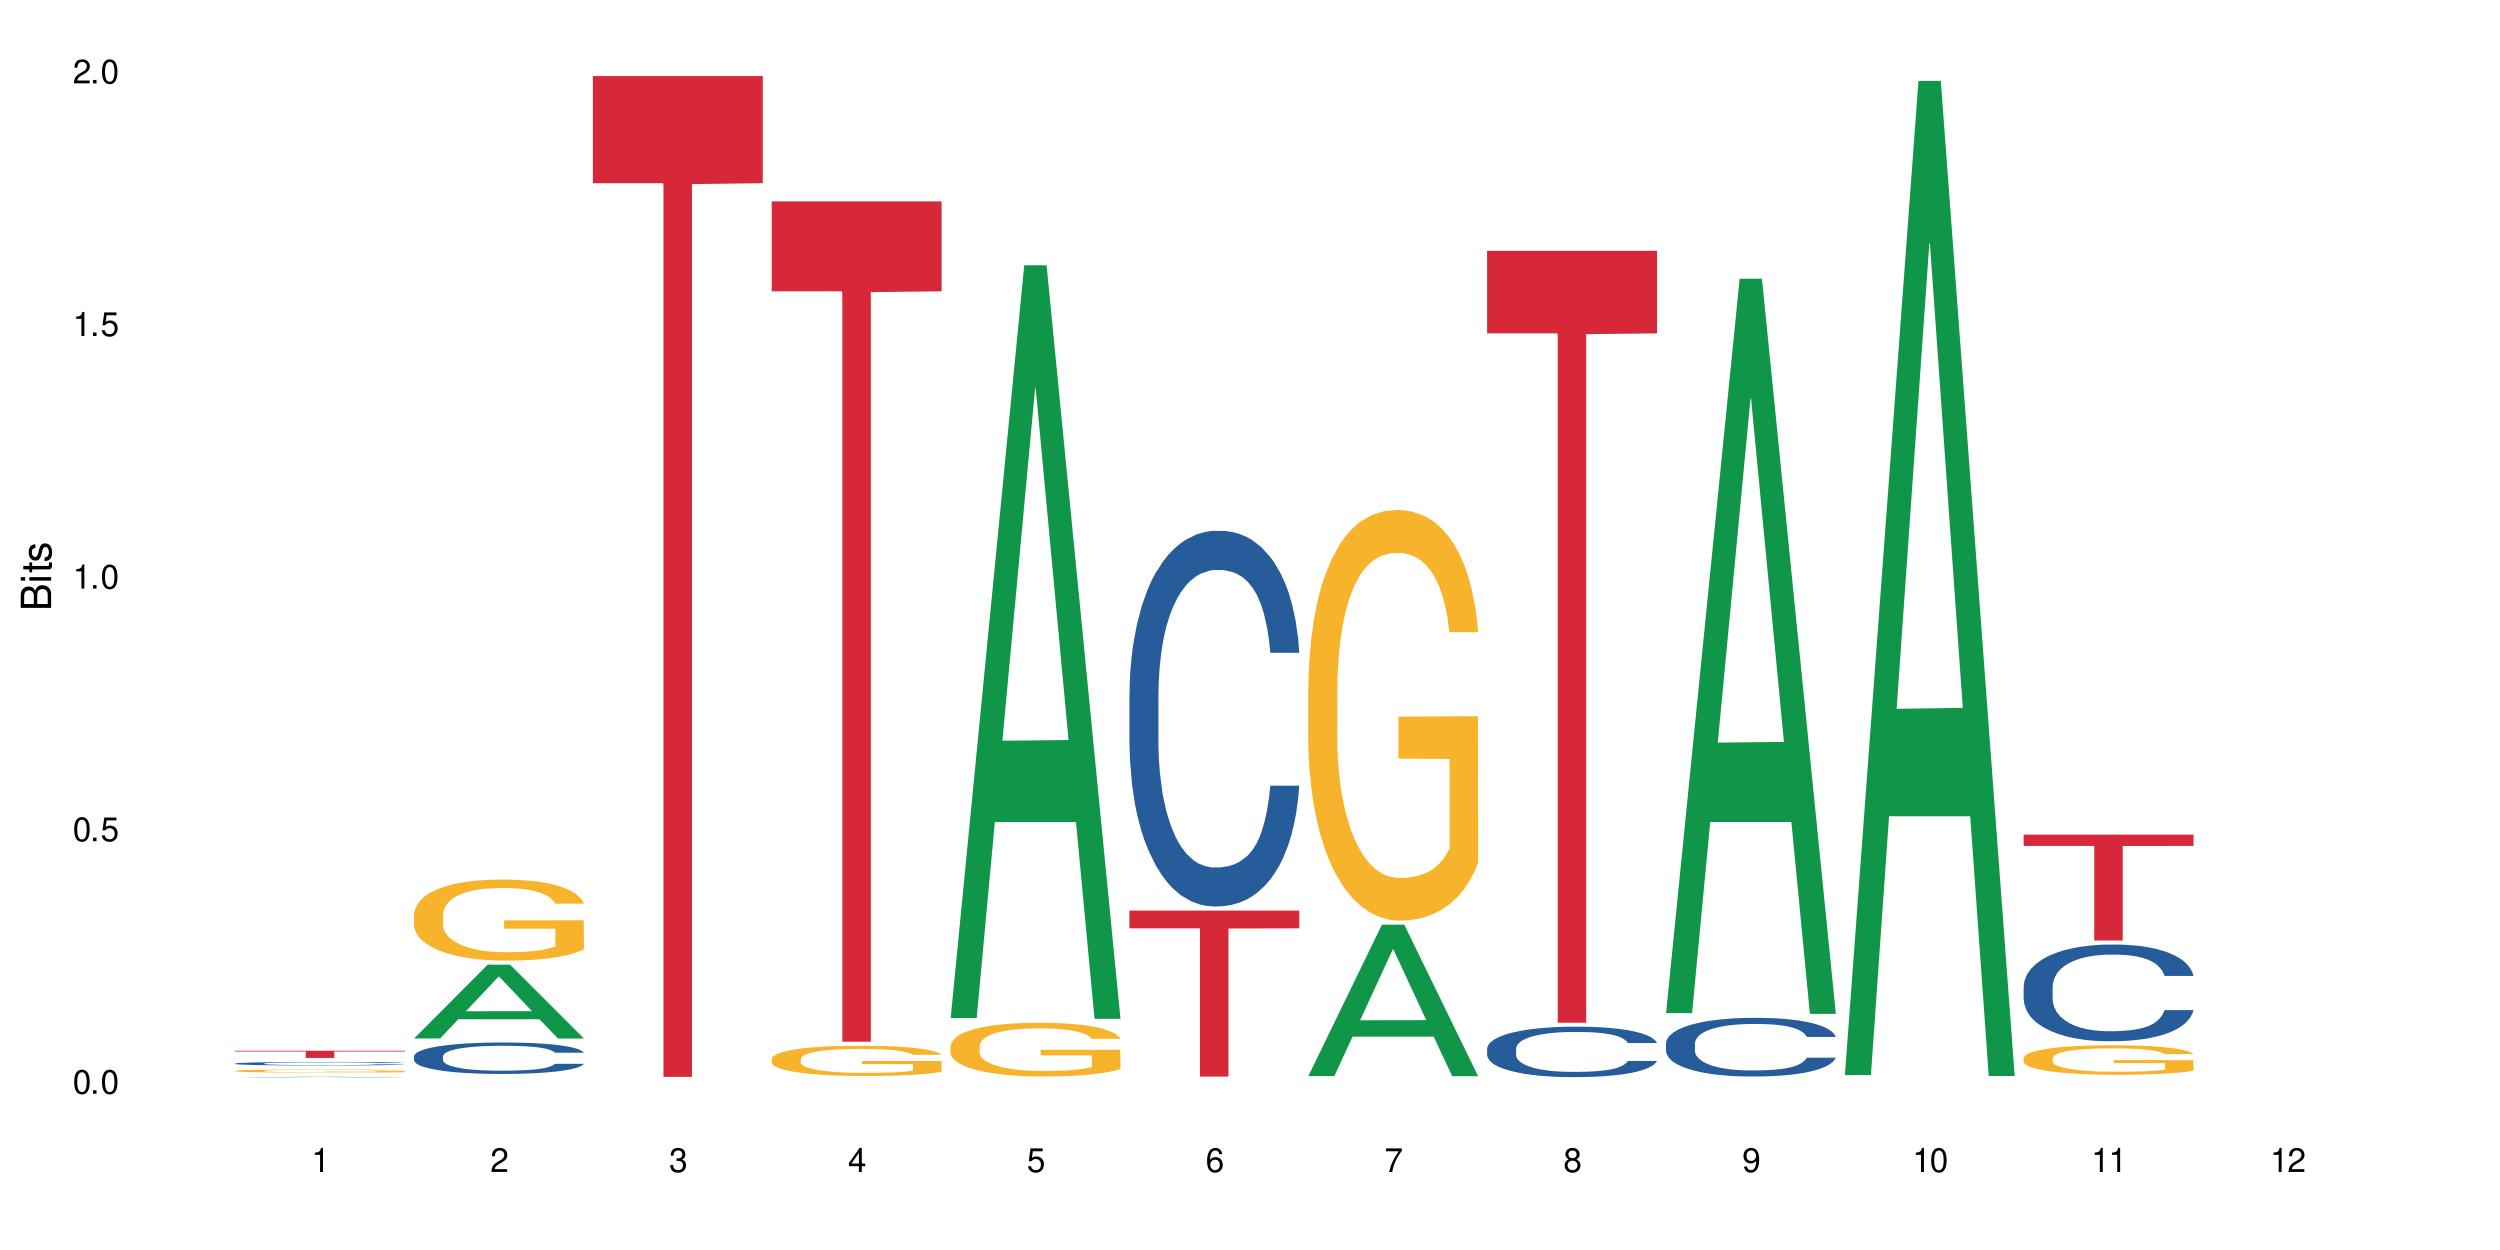 <?xml version="1.0" encoding="UTF-8"?>
<svg xmlns="http://www.w3.org/2000/svg" xmlns:xlink="http://www.w3.org/1999/xlink" width="720" height="360" viewBox="0 0 720 360">
<defs>
<g>
<g id="glyph-0-0">
</g>
<g id="glyph-0-1">
<path d="M 2.641 -6.938 C 2 -6.938 1.422 -6.656 1.078 -6.172 C 0.641 -5.562 0.406 -4.641 0.406 -3.359 C 0.406 -1.016 1.188 0.219 2.641 0.219 C 4.078 0.219 4.859 -1.016 4.859 -3.297 C 4.859 -4.641 4.656 -5.547 4.203 -6.172 C 3.844 -6.656 3.281 -6.938 2.641 -6.938 Z M 2.641 -6.188 C 3.547 -6.188 4 -5.25 4 -3.375 C 4 -1.406 3.562 -0.484 2.625 -0.484 C 1.734 -0.484 1.281 -1.438 1.281 -3.344 C 1.281 -5.25 1.734 -6.188 2.641 -6.188 Z M 2.641 -6.188 "/>
</g>
<g id="glyph-0-2">
<path d="M 1.828 -1 L 0.828 -1 L 0.828 0 L 1.828 0 Z M 1.828 -1 "/>
</g>
<g id="glyph-0-3">
<path d="M 4.562 -6.797 L 1.062 -6.797 L 0.547 -3.094 L 1.328 -3.094 C 1.719 -3.562 2.047 -3.734 2.578 -3.734 C 3.484 -3.734 4.062 -3.109 4.062 -2.094 C 4.062 -1.125 3.484 -0.531 2.578 -0.531 C 1.828 -0.531 1.375 -0.906 1.188 -1.672 L 0.328 -1.672 C 0.453 -1.109 0.547 -0.844 0.75 -0.594 C 1.125 -0.078 1.828 0.219 2.594 0.219 C 3.969 0.219 4.922 -0.781 4.922 -2.219 C 4.922 -3.562 4.031 -4.484 2.719 -4.484 C 2.25 -4.484 1.859 -4.359 1.469 -4.062 L 1.734 -5.969 L 4.562 -5.969 Z M 4.562 -6.797 "/>
</g>
<g id="glyph-0-4">
<path d="M 2.484 -4.938 L 2.484 0 L 3.328 0 L 3.328 -6.938 L 2.766 -6.938 C 2.469 -5.875 2.281 -5.734 0.984 -5.562 L 0.984 -4.938 Z M 2.484 -4.938 "/>
</g>
<g id="glyph-0-5">
<path d="M 4.859 -0.828 L 1.281 -0.828 C 1.359 -1.406 1.672 -1.781 2.5 -2.281 L 3.469 -2.828 C 4.406 -3.344 4.906 -4.062 4.906 -4.906 C 4.906 -5.484 4.672 -6.031 4.266 -6.406 C 3.859 -6.766 3.375 -6.938 2.719 -6.938 C 1.859 -6.938 1.219 -6.625 0.844 -6.031 C 0.609 -5.672 0.5 -5.234 0.484 -4.531 L 1.328 -4.531 C 1.359 -5.016 1.406 -5.281 1.531 -5.516 C 1.75 -5.938 2.188 -6.203 2.703 -6.203 C 3.469 -6.203 4.031 -5.641 4.031 -4.891 C 4.031 -4.344 3.719 -3.859 3.125 -3.516 L 2.234 -3 C 0.812 -2.172 0.406 -1.531 0.328 -0.016 L 4.859 -0.016 Z M 4.859 -0.828 "/>
</g>
<g id="glyph-0-6">
<path d="M 2.125 -3.188 L 2.578 -3.188 C 3.5 -3.188 3.984 -2.766 3.984 -1.922 C 3.984 -1.062 3.469 -0.531 2.594 -0.531 C 1.656 -0.531 1.203 -1 1.156 -2.016 L 0.312 -2.016 C 0.344 -1.453 0.438 -1.094 0.609 -0.781 C 0.953 -0.109 1.625 0.219 2.547 0.219 C 3.953 0.219 4.859 -0.625 4.859 -1.938 C 4.859 -2.828 4.516 -3.297 3.703 -3.594 C 4.344 -3.844 4.656 -4.328 4.656 -5.031 C 4.656 -6.219 3.875 -6.938 2.578 -6.938 C 1.203 -6.938 0.484 -6.172 0.453 -4.703 L 1.297 -4.703 C 1.312 -5.125 1.344 -5.359 1.453 -5.578 C 1.641 -5.969 2.062 -6.203 2.594 -6.203 C 3.344 -6.203 3.797 -5.75 3.797 -5 C 3.797 -4.516 3.609 -4.219 3.25 -4.047 C 3.016 -3.953 2.703 -3.922 2.125 -3.906 Z M 2.125 -3.188 "/>
</g>
<g id="glyph-0-7">
<path d="M 3.141 -1.672 L 3.141 0 L 3.984 0 L 3.984 -1.672 L 4.984 -1.672 L 4.984 -2.438 L 3.984 -2.438 L 3.984 -6.938 L 3.359 -6.938 L 0.266 -2.578 L 0.266 -1.672 Z M 3.141 -2.438 L 1 -2.438 L 3.141 -5.5 Z M 3.141 -2.438 "/>
</g>
<g id="glyph-0-8">
<path d="M 4.781 -5.125 C 4.609 -6.266 3.891 -6.938 2.844 -6.938 C 2.094 -6.938 1.422 -6.578 1.031 -5.953 C 0.594 -5.266 0.406 -4.422 0.406 -3.172 C 0.406 -2 0.578 -1.25 0.984 -0.641 C 1.359 -0.078 1.953 0.219 2.703 0.219 C 3.984 0.219 4.922 -0.75 4.922 -2.094 C 4.922 -3.375 4.062 -4.281 2.844 -4.281 C 2.172 -4.281 1.641 -4.031 1.281 -3.516 C 1.281 -5.234 1.828 -6.188 2.797 -6.188 C 3.391 -6.188 3.797 -5.797 3.938 -5.125 Z M 2.734 -3.531 C 3.547 -3.531 4.062 -2.953 4.062 -2.031 C 4.062 -1.156 3.484 -0.531 2.703 -0.531 C 1.922 -0.531 1.328 -1.188 1.328 -2.078 C 1.328 -2.938 1.906 -3.531 2.734 -3.531 Z M 2.734 -3.531 "/>
</g>
<g id="glyph-0-9">
<path d="M 4.984 -6.797 L 0.438 -6.797 L 0.438 -5.969 L 4.109 -5.969 C 2.5 -3.656 1.828 -2.234 1.328 0 L 2.219 0 C 2.594 -2.172 3.453 -4.047 4.984 -6.094 Z M 4.984 -6.797 "/>
</g>
<g id="glyph-0-10">
<path d="M 3.75 -3.656 C 4.469 -4.094 4.688 -4.438 4.688 -5.078 C 4.688 -6.172 3.844 -6.938 2.641 -6.938 C 1.438 -6.938 0.594 -6.172 0.594 -5.094 C 0.594 -4.438 0.812 -4.094 1.516 -3.656 C 0.734 -3.266 0.359 -2.703 0.359 -1.922 C 0.359 -0.656 1.281 0.219 2.641 0.219 C 3.984 0.219 4.922 -0.656 4.922 -1.922 C 4.922 -2.703 4.531 -3.266 3.75 -3.656 Z M 2.641 -6.188 C 3.359 -6.188 3.812 -5.75 3.812 -5.062 C 3.812 -4.406 3.344 -3.984 2.641 -3.984 C 1.922 -3.984 1.453 -4.406 1.453 -5.078 C 1.453 -5.75 1.922 -6.188 2.641 -6.188 Z M 2.641 -3.266 C 3.484 -3.266 4.062 -2.719 4.062 -1.906 C 4.062 -1.078 3.484 -0.531 2.625 -0.531 C 1.797 -0.531 1.219 -1.094 1.219 -1.906 C 1.219 -2.719 1.781 -3.266 2.641 -3.266 Z M 2.641 -3.266 "/>
</g>
<g id="glyph-0-11">
<path d="M 0.516 -1.578 C 0.672 -0.453 1.406 0.219 2.438 0.219 C 3.188 0.219 3.859 -0.141 4.266 -0.766 C 4.688 -1.453 4.891 -2.297 4.891 -3.547 C 4.891 -4.719 4.703 -5.453 4.312 -6.078 C 3.938 -6.641 3.344 -6.938 2.594 -6.938 C 1.297 -6.938 0.359 -5.969 0.359 -4.625 C 0.359 -3.344 1.234 -2.453 2.453 -2.453 C 3.094 -2.453 3.578 -2.672 4.016 -3.203 C 4 -1.484 3.469 -0.531 2.5 -0.531 C 1.906 -0.531 1.484 -0.906 1.359 -1.578 Z M 2.578 -6.203 C 3.375 -6.203 3.969 -5.531 3.969 -4.641 C 3.969 -3.797 3.391 -3.188 2.547 -3.188 C 1.734 -3.188 1.234 -3.766 1.234 -4.688 C 1.234 -5.562 1.797 -6.203 2.578 -6.203 Z M 2.578 -6.203 "/>
</g>
<g id="glyph-1-0">
</g>
<g id="glyph-1-1">
<path d="M 0 -0.953 L 0 -4.891 C 0 -5.719 -0.234 -6.344 -0.734 -6.797 C -1.188 -7.234 -1.812 -7.469 -2.5 -7.469 C -3.547 -7.469 -4.188 -7 -4.625 -5.875 C -4.984 -6.688 -5.625 -7.094 -6.531 -7.094 C -7.172 -7.094 -7.734 -6.859 -8.141 -6.391 C -8.562 -5.922 -8.75 -5.344 -8.75 -4.5 L -8.75 -0.953 Z M -4.984 -2.062 L -7.766 -2.062 L -7.766 -4.219 C -7.766 -4.844 -7.688 -5.203 -7.453 -5.5 C -7.219 -5.812 -6.859 -5.969 -6.375 -5.969 C -5.891 -5.969 -5.531 -5.812 -5.297 -5.5 C -5.062 -5.203 -4.984 -4.844 -4.984 -4.219 Z M -0.984 -2.062 L -4 -2.062 L -4 -4.781 C -4 -5.766 -3.438 -6.359 -2.484 -6.359 C -1.547 -6.359 -0.984 -5.766 -0.984 -4.781 Z M -0.984 -2.062 "/>
</g>
<g id="glyph-1-2">
<path d="M -6.281 -1.797 L -6.281 -0.797 L 0 -0.797 L 0 -1.797 Z M -8.75 -1.797 L -8.75 -0.797 L -7.484 -0.797 L -7.484 -1.797 Z M -8.75 -1.797 "/>
</g>
<g id="glyph-1-3">
<path d="M -6.281 -3.047 L -6.281 -2.016 L -8.016 -2.016 L -8.016 -1.016 L -6.281 -1.016 L -6.281 -0.172 L -5.469 -0.172 L -5.469 -1.016 L -0.719 -1.016 C -0.078 -1.016 0.281 -1.453 0.281 -2.234 C 0.281 -2.5 0.25 -2.719 0.188 -3.047 L -0.641 -3.047 C -0.609 -2.906 -0.594 -2.766 -0.594 -2.562 C -0.594 -2.141 -0.719 -2.016 -1.156 -2.016 L -5.469 -2.016 L -5.469 -3.047 Z M -6.281 -3.047 "/>
</g>
<g id="glyph-1-4">
<path d="M -4.531 -5.25 C -5.766 -5.25 -6.469 -4.422 -6.469 -2.969 C -6.469 -1.516 -5.719 -0.562 -4.547 -0.562 C -3.562 -0.562 -3.094 -1.062 -2.734 -2.562 L -2.516 -3.484 C -2.344 -4.188 -2.094 -4.469 -1.641 -4.469 C -1.047 -4.469 -0.641 -3.875 -0.641 -3 C -0.641 -2.453 -0.797 -2 -1.062 -1.75 C -1.25 -1.594 -1.422 -1.531 -1.875 -1.469 L -1.875 -0.406 C -0.422 -0.453 0.281 -1.266 0.281 -2.922 C 0.281 -4.5 -0.5 -5.516 -1.719 -5.516 C -2.656 -5.516 -3.172 -4.984 -3.469 -3.734 L -3.703 -2.766 C -3.891 -1.953 -4.156 -1.609 -4.594 -1.609 C -5.188 -1.609 -5.547 -2.125 -5.547 -2.938 C -5.547 -3.75 -5.203 -4.172 -4.531 -4.203 Z M -4.531 -5.25 "/>
</g>
</g>
</defs>
<rect x="-72" y="-36" width="864" height="432" fill="rgb(100%, 100%, 100%)" fill-opacity="1"/>
<path fill-rule="nonzero" fill="rgb(6.275%, 58.824%, 28.235%)" fill-opacity="1" d="M 67.73 310.336 L 67.785 310.336 L 88.957 310.094 L 95.387 310.094 L 116.664 310.34 L 109.188 310.34 L 103.855 310.273 L 80.488 310.273 L 75.258 310.336 L 67.73 310.336 L 82.734 310.246 L 101.711 310.246 L 92.25 310.133 L 92.039 310.133 L 82.684 310.246 L 82.734 310.246 Z M 67.73 310.336 "/>
<path fill-rule="nonzero" fill="rgb(14.51%, 36.078%, 60%)" fill-opacity="1" d="M 67.73 306.285 L 67.789 306.285 L 67.789 306.262 L 67.969 306.227 L 68.387 306.18 L 68.805 306.148 L 69.879 306.094 L 71.371 306.039 L 72.922 306 L 74.055 305.977 L 75.07 305.957 L 77.398 305.922 L 78.891 305.902 L 80.5 305.887 L 82.469 305.871 L 83.902 305.863 L 87.125 305.848 L 89.512 305.84 L 95.359 305.84 L 97.746 305.844 L 99.477 305.848 L 101.387 305.855 L 102.996 305.863 L 105.801 305.883 L 108.309 305.91 L 109.441 305.926 L 111.234 305.953 L 112.605 305.98 L 113.559 306.008 L 114.633 306.039 L 115.59 306.082 L 116.305 306.129 L 116.664 306.172 L 108.309 306.172 L 107.891 306.133 L 107.414 306.105 L 106.52 306.066 L 105.625 306.039 L 104.371 306.012 L 103.238 305.992 L 101.684 305.977 L 100.312 305.965 L 98.879 305.957 L 97.508 305.949 L 94.883 305.945 L 90.707 305.945 L 88.379 305.953 L 87.125 305.961 L 85.336 305.973 L 84.082 305.988 L 82.59 306.004 L 81.574 306.02 L 80.32 306.047 L 79.426 306.066 L 78.414 306.098 L 77.816 306.121 L 77.277 306.148 L 76.801 306.18 L 76.441 306.211 L 76.203 306.246 L 76.086 306.281 L 76.086 306.426 L 76.203 306.457 L 76.504 306.5 L 77.277 306.555 L 78.414 306.605 L 79.727 306.645 L 80.977 306.672 L 81.695 306.688 L 82.648 306.699 L 84.141 306.719 L 86.289 306.738 L 87.543 306.746 L 89.453 306.754 L 91.422 306.758 L 94.047 306.758 L 96.375 306.754 L 97.926 306.75 L 99.535 306.742 L 101.746 306.727 L 103.117 306.711 L 104.312 306.691 L 105.207 306.676 L 105.801 306.66 L 106.699 306.629 L 107.414 306.598 L 107.949 306.566 L 108.309 306.535 L 116.664 306.535 L 116.305 306.57 L 115.77 306.609 L 115.23 306.637 L 114.395 306.668 L 113.441 306.695 L 112.066 306.73 L 110.934 306.75 L 109.441 306.773 L 108.07 306.793 L 106.578 306.809 L 104.371 306.828 L 102.938 306.836 L 101.387 306.844 L 99.535 306.852 L 97.211 306.859 L 94.703 306.863 L 89.871 306.863 L 88.02 306.859 L 85.574 306.852 L 82.531 306.832 L 80.32 306.816 L 78.59 306.797 L 77.102 306.777 L 75.43 306.754 L 73.281 306.711 L 71.969 306.68 L 71.074 306.652 L 70.059 306.617 L 69.344 306.586 L 68.508 306.531 L 67.91 306.465 L 67.73 306.414 Z M 67.73 306.285 "/>
<path fill-rule="nonzero" fill="rgb(96.863%, 70.196%, 16.863%)" fill-opacity="1" d="M 67.73 308.414 L 67.789 308.414 L 67.789 308.395 L 68.031 308.359 L 68.625 308.305 L 69.402 308.266 L 70.238 308.23 L 70.773 308.215 L 71.668 308.188 L 72.445 308.168 L 74.414 308.133 L 76.922 308.098 L 78.293 308.082 L 79.844 308.066 L 82.051 308.051 L 83.066 308.047 L 86.172 308.031 L 89.691 308.023 L 95.359 308.023 L 97.805 308.027 L 101.148 308.035 L 103.059 308.043 L 104.551 308.051 L 106.102 308.062 L 108.012 308.078 L 109.801 308.102 L 111.234 308.121 L 112.664 308.145 L 113.859 308.172 L 114.871 308.199 L 115.77 308.234 L 116.305 308.266 L 116.664 308.293 L 108.367 308.293 L 107.891 308.266 L 107.355 308.242 L 106.461 308.215 L 105.562 308.195 L 104.668 308.18 L 102.996 308.156 L 101.566 308.145 L 99.777 308.133 L 98.047 308.125 L 96.074 308.121 L 94.883 308.117 L 91.719 308.117 L 88.855 308.125 L 87.184 308.129 L 85.992 308.137 L 84.32 308.148 L 83.305 308.16 L 82.707 308.168 L 80.918 308.191 L 79.727 308.215 L 79.07 308.23 L 78.234 308.258 L 77.637 308.277 L 76.98 308.312 L 76.621 308.336 L 76.145 308.395 L 76.086 308.543 L 76.266 308.574 L 76.621 308.609 L 77.102 308.641 L 77.816 308.672 L 78.531 308.695 L 79.785 308.73 L 80.859 308.75 L 81.695 308.766 L 83.305 308.785 L 83.961 308.793 L 85.512 308.809 L 87.125 308.82 L 89.094 308.832 L 90.586 308.836 L 92.973 308.84 L 96.016 308.84 L 99.598 308.836 L 101.863 308.828 L 103.414 308.82 L 104.43 308.816 L 105.684 308.809 L 106.578 308.797 L 107.414 308.789 L 108.43 308.773 L 108.43 308.574 L 93.688 308.574 L 93.688 308.48 L 116.602 308.48 L 116.664 308.809 L 115.41 308.828 L 113.859 308.852 L 112.367 308.867 L 110.816 308.883 L 108.605 308.898 L 106.816 308.906 L 104.07 308.918 L 101.566 308.926 L 98.941 308.934 L 91.422 308.934 L 88.797 308.93 L 86.707 308.922 L 84.797 308.914 L 82.887 308.902 L 80.5 308.887 L 78.949 308.871 L 77.34 308.855 L 75.727 308.832 L 74.297 308.809 L 73.34 308.793 L 72.387 308.773 L 71.371 308.746 L 70.418 308.719 L 69.699 308.695 L 69.043 308.664 L 68.566 308.637 L 68.09 308.598 L 67.852 308.57 L 67.73 308.543 Z M 67.73 308.414 "/>
<path fill-rule="nonzero" fill="rgb(83.922%, 15.686%, 22.353%)" fill-opacity="1" d="M 67.73 302.621 L 116.664 302.621 L 116.664 302.84 L 96.27 302.844 L 96.27 304.68 L 88.066 304.68 L 88.066 302.844 L 87.945 302.84 L 67.73 302.84 Z M 67.73 302.621 "/>
<path fill-rule="nonzero" fill="rgb(6.275%, 58.824%, 28.235%)" fill-opacity="1" d="M 119.238 299.074 L 119.289 299.051 L 140.465 277.82 L 146.895 277.82 L 168.172 299.094 L 160.695 299.094 L 155.363 293.539 L 131.996 293.539 L 126.766 299.074 L 119.238 299.074 L 134.242 291.242 L 153.219 291.223 L 143.758 281.293 L 143.652 281.273 L 143.547 281.336 L 134.191 291.223 L 134.242 291.242 Z M 119.238 299.074 "/>
<path fill-rule="nonzero" fill="rgb(14.51%, 36.078%, 60%)" fill-opacity="1" d="M 119.238 304.184 L 119.297 304.176 L 119.297 303.98 L 119.477 303.664 L 119.895 303.27 L 120.312 302.996 L 121.387 302.508 L 122.879 302.035 L 124.43 301.672 L 125.562 301.457 L 126.578 301.293 L 128.906 300.988 L 130.398 300.828 L 132.008 300.688 L 133.977 300.547 L 135.41 300.465 L 138.633 300.332 L 141.02 300.277 L 142.871 300.25 L 146.867 300.25 L 149.254 300.285 L 150.984 300.324 L 152.895 300.391 L 154.504 300.465 L 157.309 300.648 L 159.816 300.879 L 160.949 301.012 L 162.742 301.266 L 164.113 301.516 L 165.066 301.73 L 166.141 302.035 L 167.098 302.406 L 167.812 302.828 L 168.172 303.184 L 159.816 303.184 L 159.398 302.855 L 158.922 302.598 L 158.027 302.258 L 157.133 302.02 L 155.879 301.781 L 154.746 301.621 L 153.191 301.465 L 151.82 301.367 L 150.387 301.293 L 149.016 301.242 L 146.391 301.191 L 143.348 301.191 L 142.211 301.211 L 139.887 301.277 L 138.633 301.332 L 136.844 301.449 L 135.59 301.559 L 134.098 301.723 L 133.082 301.863 L 131.828 302.078 L 130.934 302.266 L 129.922 302.539 L 129.324 302.746 L 128.785 302.977 L 128.309 303.25 L 127.949 303.539 L 127.711 303.848 L 127.594 304.145 L 127.594 305.426 L 127.711 305.723 L 128.012 306.07 L 128.785 306.574 L 129.922 307.012 L 131.234 307.359 L 132.484 307.605 L 133.203 307.723 L 134.156 307.855 L 135.648 308.02 L 137.797 308.188 L 139.051 308.25 L 140.961 308.316 L 142.93 308.352 L 145.555 308.352 L 147.883 308.316 L 149.434 308.277 L 151.043 308.211 L 153.254 308.07 L 154.625 307.938 L 155.816 307.781 L 156.715 307.625 L 157.309 307.492 L 158.207 307.234 L 158.922 306.953 L 159.457 306.664 L 159.816 306.383 L 168.172 306.383 L 167.812 306.715 L 167.277 307.035 L 166.738 307.277 L 165.902 307.566 L 164.949 307.82 L 163.574 308.113 L 162.441 308.301 L 160.949 308.508 L 159.578 308.664 L 158.086 308.805 L 155.879 308.973 L 154.445 309.055 L 152.895 309.129 L 151.043 309.195 L 148.719 309.254 L 146.211 309.285 L 143.883 309.293 L 141.379 309.277 L 139.527 309.242 L 137.082 309.168 L 134.039 309.02 L 131.828 308.863 L 130.098 308.707 L 128.605 308.543 L 126.938 308.316 L 124.789 307.953 L 123.477 307.672 L 122.582 307.441 L 121.566 307.121 L 120.852 306.832 L 120.016 306.367 L 119.418 305.781 L 119.238 305.324 Z M 119.238 304.184 "/>
<path fill-rule="nonzero" fill="rgb(96.863%, 70.196%, 16.863%)" fill-opacity="1" d="M 119.238 263.312 L 119.297 263.289 L 119.297 262.863 L 119.535 261.906 L 120.133 260.582 L 120.91 259.496 L 121.746 258.641 L 122.281 258.195 L 123.176 257.555 L 123.953 257.086 L 125.922 256.125 L 128.43 255.23 L 129.801 254.848 L 131.352 254.484 L 133.559 254.078 L 134.574 253.93 L 137.676 253.59 L 141.199 253.375 L 145.078 253.312 L 146.867 253.332 L 149.312 253.418 L 152.656 253.652 L 154.566 253.867 L 156.059 254.078 L 157.609 254.355 L 159.52 254.781 L 161.309 255.293 L 162.742 255.805 L 164.172 256.445 L 165.367 257.129 L 166.379 257.875 L 167.277 258.77 L 167.812 259.516 L 168.172 260.262 L 159.875 260.262 L 159.398 259.516 L 158.863 258.941 L 157.965 258.238 L 157.07 257.727 L 156.176 257.32 L 154.504 256.766 L 153.074 256.426 L 151.281 256.125 L 149.551 255.934 L 147.582 255.805 L 146.391 255.766 L 143.227 255.766 L 140.363 255.914 L 138.691 256.082 L 137.5 256.254 L 135.828 256.574 L 134.812 256.828 L 134.215 257 L 132.426 257.66 L 131.234 258.258 L 130.578 258.664 L 129.742 259.305 L 129.145 259.879 L 128.488 260.73 L 128.129 261.371 L 127.652 262.82 L 127.594 266.66 L 127.773 267.469 L 128.129 268.344 L 128.605 269.113 L 129.324 269.922 L 130.039 270.539 L 131.293 271.371 L 132.367 271.926 L 133.203 272.289 L 134.812 272.863 L 135.469 273.059 L 137.02 273.441 L 138.633 273.738 L 140.602 273.996 L 142.094 274.125 L 144.48 274.23 L 147.523 274.23 L 151.105 274.102 L 153.371 273.93 L 154.922 273.762 L 155.938 273.613 L 157.191 273.375 L 158.086 273.164 L 158.922 272.93 L 159.938 272.566 L 159.938 267.469 L 145.195 267.449 L 145.195 265.062 L 168.109 265.039 L 168.172 273.375 L 166.918 273.953 L 165.367 274.508 L 163.875 274.934 L 162.324 275.297 L 160.113 275.699 L 158.324 275.957 L 155.578 276.254 L 153.074 276.449 L 150.449 276.574 L 148.121 276.641 L 145.375 276.66 L 142.93 276.617 L 140.305 276.488 L 138.215 276.32 L 136.305 276.105 L 134.395 275.828 L 132.008 275.383 L 130.457 275.02 L 128.848 274.57 L 127.234 274.039 L 125.801 273.461 L 124.848 273.016 L 123.895 272.504 L 122.879 271.863 L 121.926 271.137 L 121.207 270.477 L 120.551 269.73 L 120.074 269.027 L 119.598 268.066 L 119.359 267.301 L 119.238 266.637 Z M 119.238 263.312 "/>
<path fill-rule="nonzero" fill="rgb(83.922%, 15.686%, 22.353%)" fill-opacity="1" d="M 170.746 21.902 L 219.68 21.902 L 219.68 52.754 L 199.285 53.027 L 199.285 310.133 L 191.078 310.133 L 191.078 53.297 L 190.961 52.754 L 170.746 52.754 Z M 170.746 21.902 "/>
<path fill-rule="nonzero" fill="rgb(96.863%, 70.196%, 16.863%)" fill-opacity="1" d="M 222.254 304.914 L 222.312 304.906 L 222.312 304.75 L 222.551 304.391 L 223.148 303.898 L 223.926 303.492 L 224.762 303.176 L 225.297 303.008 L 226.191 302.77 L 226.969 302.594 L 228.938 302.234 L 231.445 301.902 L 232.816 301.758 L 234.367 301.625 L 236.574 301.473 L 237.59 301.418 L 240.691 301.289 L 244.215 301.211 L 248.094 301.188 L 249.883 301.195 L 252.328 301.227 L 255.672 301.312 L 257.582 301.395 L 259.07 301.473 L 260.625 301.574 L 262.535 301.734 L 264.324 301.926 L 265.754 302.117 L 267.188 302.355 L 268.383 302.609 L 269.395 302.887 L 270.289 303.223 L 270.828 303.5 L 271.188 303.777 L 262.891 303.777 L 262.414 303.5 L 261.875 303.285 L 260.98 303.023 L 260.086 302.832 L 259.191 302.68 L 257.52 302.473 L 256.09 302.348 L 254.297 302.234 L 252.566 302.164 L 250.598 302.117 L 249.406 302.102 L 246.242 302.102 L 243.379 302.156 L 241.707 302.219 L 240.516 302.285 L 238.844 302.402 L 237.828 302.5 L 237.23 302.562 L 235.441 302.809 L 234.25 303.031 L 233.59 303.184 L 232.758 303.422 L 232.16 303.637 L 231.504 303.953 L 231.145 304.191 L 230.668 304.734 L 230.609 306.164 L 230.785 306.465 L 231.145 306.793 L 231.621 307.078 L 232.34 307.379 L 233.055 307.609 L 234.309 307.922 L 235.383 308.129 L 236.219 308.262 L 237.828 308.477 L 238.484 308.551 L 240.035 308.691 L 241.648 308.805 L 243.617 308.898 L 245.109 308.945 L 247.496 308.984 L 250.539 308.984 L 254.121 308.938 L 256.387 308.875 L 257.938 308.812 L 258.953 308.754 L 260.207 308.668 L 261.102 308.59 L 261.938 308.5 L 262.949 308.367 L 262.949 306.465 L 248.211 306.457 L 248.211 305.566 L 271.125 305.559 L 271.188 308.668 L 269.934 308.883 L 268.383 309.09 L 266.891 309.25 L 265.34 309.383 L 263.129 309.535 L 261.34 309.629 L 258.594 309.742 L 256.09 309.812 L 253.465 309.859 L 251.137 309.883 L 248.391 309.895 L 245.945 309.875 L 243.32 309.828 L 241.23 309.766 L 239.32 309.688 L 237.41 309.582 L 235.023 309.414 L 233.473 309.281 L 231.859 309.113 L 230.25 308.914 L 228.816 308.699 L 227.863 308.531 L 226.91 308.344 L 225.895 308.105 L 224.938 307.832 L 224.223 307.586 L 223.566 307.309 L 223.09 307.047 L 222.613 306.688 L 222.375 306.402 L 222.254 306.156 Z M 222.254 304.914 "/>
<path fill-rule="nonzero" fill="rgb(83.922%, 15.686%, 22.353%)" fill-opacity="1" d="M 222.254 57.996 L 271.188 57.996 L 271.188 83.902 L 250.793 84.129 L 250.793 300.027 L 242.586 300.027 L 242.586 84.359 L 242.469 83.902 L 222.254 83.902 Z M 222.254 57.996 "/>
<path fill-rule="nonzero" fill="rgb(6.275%, 58.824%, 28.235%)" fill-opacity="1" d="M 273.762 293.203 L 273.812 293 L 294.984 76.391 L 301.418 76.391 L 322.695 293.406 L 315.219 293.406 L 309.887 236.758 L 286.516 236.758 L 281.289 293.203 L 273.762 293.203 L 288.766 213.324 L 307.742 213.121 L 298.281 111.848 L 298.176 111.645 L 298.07 112.254 L 288.711 213.121 L 288.766 213.324 Z M 273.762 293.203 "/>
<path fill-rule="nonzero" fill="rgb(96.863%, 70.196%, 16.863%)" fill-opacity="1" d="M 273.762 301.188 L 273.82 301.176 L 273.82 300.891 L 274.059 300.258 L 274.656 299.383 L 275.434 298.66 L 276.27 298.098 L 276.805 297.801 L 277.699 297.375 L 278.477 297.066 L 280.445 296.43 L 282.949 295.836 L 284.324 295.582 L 285.875 295.34 L 288.082 295.074 L 289.098 294.973 L 292.199 294.75 L 295.723 294.605 L 299.602 294.566 L 301.391 294.578 L 303.836 294.637 L 307.18 294.789 L 309.09 294.934 L 310.578 295.074 L 312.133 295.258 L 314.039 295.539 L 315.832 295.879 L 317.262 296.219 L 318.695 296.641 L 319.891 297.094 L 320.902 297.586 L 321.797 298.18 L 322.336 298.676 L 322.695 299.168 L 314.398 299.168 L 313.922 298.676 L 313.383 298.293 L 312.488 297.828 L 311.594 297.488 L 310.699 297.219 L 309.027 296.852 L 307.598 296.625 L 305.805 296.43 L 304.074 296.301 L 302.105 296.219 L 300.914 296.188 L 297.75 296.188 L 294.887 296.289 L 293.215 296.402 L 292.02 296.516 L 290.352 296.727 L 289.336 296.895 L 288.738 297.008 L 286.949 297.445 L 285.754 297.84 L 285.098 298.109 L 284.266 298.535 L 283.668 298.914 L 283.012 299.48 L 282.652 299.902 L 282.176 300.863 L 282.117 303.406 L 282.293 303.941 L 282.652 304.523 L 283.129 305.031 L 283.848 305.566 L 284.562 305.977 L 285.816 306.527 L 286.891 306.895 L 287.727 307.137 L 289.336 307.516 L 289.992 307.645 L 291.543 307.898 L 293.156 308.094 L 295.125 308.266 L 296.617 308.352 L 299.004 308.422 L 302.047 308.422 L 305.625 308.336 L 307.895 308.223 L 309.445 308.109 L 310.461 308.012 L 311.715 307.855 L 312.609 307.715 L 313.445 307.559 L 314.457 307.32 L 314.457 303.941 L 299.719 303.93 L 299.719 302.348 L 322.633 302.332 L 322.695 307.855 L 321.441 308.238 L 319.891 308.605 L 318.398 308.887 L 316.844 309.125 L 314.637 309.395 L 312.848 309.566 L 310.102 309.762 L 307.598 309.891 L 304.969 309.973 L 302.645 310.016 L 299.898 310.031 L 297.453 310.004 L 294.824 309.918 L 292.738 309.805 L 290.828 309.664 L 288.918 309.48 L 286.531 309.184 L 284.98 308.941 L 283.367 308.648 L 281.758 308.293 L 280.324 307.91 L 279.371 307.617 L 278.414 307.277 L 277.402 306.852 L 276.445 306.371 L 275.73 305.934 L 275.074 305.441 L 274.598 304.973 L 274.121 304.34 L 273.879 303.832 L 273.762 303.391 Z M 273.762 301.188 "/>
<path fill-rule="nonzero" fill="rgb(14.51%, 36.078%, 60%)" fill-opacity="1" d="M 325.27 199.977 L 325.328 199.879 L 325.328 197.504 L 325.508 193.746 L 325.926 189 L 326.344 185.738 L 327.418 179.902 L 328.91 174.266 L 330.461 169.914 L 331.594 167.344 L 332.609 165.367 L 334.938 161.707 L 336.43 159.828 L 338.039 158.148 L 340.008 156.465 L 341.441 155.477 L 344.664 153.895 L 347.051 153.203 L 348.898 152.906 L 352.898 152.906 L 355.285 153.301 L 357.016 153.797 L 358.926 154.586 L 360.535 155.477 L 363.34 157.652 L 365.848 160.422 L 366.98 162.004 L 368.77 165.07 L 370.145 168.035 L 371.098 170.605 L 372.172 174.266 L 373.129 178.715 L 373.844 183.758 L 374.199 188.012 L 365.848 188.012 L 365.43 184.055 L 364.953 180.988 L 364.055 176.934 L 363.16 174.066 L 361.91 171.199 L 360.773 169.32 L 359.223 167.441 L 357.852 166.254 L 356.418 165.367 L 355.047 164.773 L 352.422 164.18 L 349.379 164.18 L 348.242 164.375 L 345.914 165.168 L 344.664 165.859 L 342.871 167.246 L 341.621 168.531 L 340.129 170.508 L 339.113 172.188 L 337.859 174.762 L 336.965 177.035 L 335.949 180.297 L 335.355 182.77 L 334.816 185.539 L 334.34 188.801 L 333.98 192.262 L 333.742 195.922 L 333.625 199.48 L 333.625 214.809 L 333.742 218.371 L 334.039 222.523 L 334.816 228.555 L 335.949 233.797 L 337.262 237.949 L 338.516 240.914 L 339.234 242.301 L 340.188 243.883 L 341.68 245.859 L 343.828 247.836 L 345.082 248.629 L 346.988 249.418 L 348.961 249.816 L 351.586 249.816 L 353.914 249.418 L 355.465 248.926 L 357.074 248.133 L 359.281 246.453 L 360.656 244.871 L 361.848 242.992 L 362.742 241.113 L 363.34 239.531 L 364.234 236.465 L 364.953 233.102 L 365.488 229.641 L 365.848 226.281 L 374.199 226.281 L 373.844 230.234 L 373.305 234.094 L 372.77 236.961 L 371.934 240.422 L 370.98 243.488 L 369.605 246.949 L 368.473 249.223 L 366.98 251.695 L 365.609 253.574 L 364.117 255.254 L 361.91 257.23 L 360.477 258.219 L 358.926 259.109 L 357.074 259.902 L 354.746 260.594 L 352.242 260.988 L 349.914 261.09 L 347.406 260.891 L 345.559 260.496 L 343.109 259.605 L 340.066 257.824 L 337.859 255.945 L 336.129 254.066 L 334.637 252.09 L 332.965 249.418 L 330.82 245.07 L 329.504 241.707 L 328.609 238.938 L 327.598 235.082 L 326.879 231.621 L 326.043 226.082 L 325.449 219.062 L 325.27 213.621 Z M 325.27 199.977 "/>
<path fill-rule="nonzero" fill="rgb(83.922%, 15.686%, 22.353%)" fill-opacity="1" d="M 325.27 262.246 L 374.199 262.246 L 374.199 267.363 L 353.809 267.41 L 353.809 310.062 L 345.602 310.062 L 345.602 267.453 L 345.484 267.363 L 325.27 267.363 Z M 325.27 262.246 "/>
<path fill-rule="nonzero" fill="rgb(6.275%, 58.824%, 28.235%)" fill-opacity="1" d="M 376.777 309.91 L 376.828 309.867 L 398 266.297 L 404.43 266.297 L 425.707 309.949 L 418.234 309.949 L 412.902 298.555 L 389.531 298.555 L 384.305 309.91 L 376.777 309.91 L 391.781 293.844 L 410.758 293.801 L 401.293 273.43 L 401.191 273.391 L 401.086 273.512 L 391.727 293.801 L 391.781 293.844 Z M 376.777 309.91 "/>
<path fill-rule="nonzero" fill="rgb(96.863%, 70.196%, 16.863%)" fill-opacity="1" d="M 376.777 197.527 L 376.836 197.418 L 376.836 195.258 L 377.074 190.398 L 377.672 183.703 L 378.449 178.191 L 379.281 173.871 L 379.82 171.605 L 380.715 168.363 L 381.492 165.988 L 383.461 161.129 L 385.965 156.59 L 387.34 154.648 L 388.891 152.812 L 391.098 150.758 L 392.113 150.004 L 395.215 148.273 L 398.734 147.195 L 402.613 146.871 L 404.406 146.977 L 406.852 147.41 L 410.195 148.598 L 412.102 149.68 L 413.594 150.758 L 415.148 152.164 L 417.055 154.324 L 418.848 156.914 L 420.277 159.508 L 421.711 162.746 L 422.902 166.203 L 423.918 169.984 L 424.812 174.52 L 425.352 178.301 L 425.707 182.082 L 417.414 182.082 L 416.938 178.301 L 416.398 175.383 L 415.504 171.82 L 414.609 169.227 L 413.715 167.176 L 412.043 164.367 L 410.609 162.641 L 408.82 161.129 L 407.09 160.156 L 405.121 159.508 L 403.93 159.293 L 400.766 159.293 L 397.902 160.047 L 396.23 160.91 L 395.035 161.777 L 393.367 163.395 L 392.352 164.691 L 391.754 165.555 L 389.965 168.902 L 388.77 171.93 L 388.113 173.98 L 387.277 177.223 L 386.684 180.137 L 386.027 184.457 L 385.668 187.699 L 385.191 195.043 L 385.129 214.484 L 385.309 218.59 L 385.668 223.016 L 386.145 226.906 L 386.859 231.008 L 387.578 234.141 L 388.832 238.355 L 389.906 241.164 L 390.738 243 L 392.352 245.914 L 393.008 246.887 L 394.559 248.832 L 396.172 250.344 L 398.141 251.641 L 399.633 252.289 L 402.02 252.828 L 405.062 252.828 L 408.641 252.18 L 410.91 251.316 L 412.461 250.449 L 413.477 249.695 L 414.73 248.508 L 415.625 247.426 L 416.461 246.238 L 417.473 244.402 L 417.473 218.59 L 402.734 218.48 L 402.734 206.383 L 425.648 206.273 L 425.707 248.508 L 424.457 251.422 L 422.902 254.23 L 421.414 256.391 L 419.859 258.227 L 417.652 260.281 L 415.863 261.574 L 413.117 263.09 L 410.609 264.059 L 407.984 264.707 L 405.66 265.031 L 402.914 265.141 L 400.469 264.926 L 397.84 264.277 L 395.754 263.41 L 393.844 262.332 L 391.934 260.93 L 389.547 258.66 L 387.996 256.824 L 386.383 254.555 L 384.773 251.855 L 383.34 248.938 L 382.387 246.672 L 381.43 244.078 L 380.418 240.84 L 379.461 237.164 L 378.746 233.816 L 378.09 230.039 L 377.613 226.473 L 377.133 221.613 L 376.895 217.723 L 376.777 214.375 Z M 376.777 197.527 "/>
<path fill-rule="nonzero" fill="rgb(14.51%, 36.078%, 60%)" fill-opacity="1" d="M 428.285 302.012 L 428.344 302 L 428.344 301.68 L 428.523 301.176 L 428.941 300.539 L 429.359 300.102 L 430.434 299.32 L 431.926 298.562 L 433.477 297.977 L 434.609 297.633 L 435.625 297.367 L 437.949 296.879 L 439.441 296.625 L 441.055 296.398 L 443.023 296.176 L 444.457 296.043 L 447.68 295.828 L 450.066 295.734 L 451.914 295.695 L 455.914 295.695 L 458.301 295.75 L 460.031 295.816 L 461.941 295.922 L 463.551 296.043 L 466.355 296.332 L 468.863 296.703 L 469.996 296.918 L 471.785 297.328 L 473.16 297.727 L 474.113 298.07 L 475.188 298.562 L 476.141 299.16 L 476.859 299.836 L 477.215 300.406 L 468.863 300.406 L 468.445 299.875 L 467.969 299.465 L 467.07 298.922 L 466.176 298.535 L 464.922 298.152 L 463.789 297.898 L 462.238 297.648 L 460.867 297.488 L 459.434 297.367 L 458.062 297.289 L 455.434 297.207 L 452.391 297.207 L 451.258 297.234 L 448.93 297.34 L 447.68 297.434 L 445.887 297.621 L 444.633 297.793 L 443.145 298.059 L 442.129 298.285 L 440.875 298.629 L 439.98 298.934 L 438.965 299.371 L 438.367 299.703 L 437.832 300.074 L 437.355 300.512 L 436.996 300.977 L 436.758 301.469 L 436.637 301.945 L 436.637 304.004 L 436.758 304.48 L 437.055 305.039 L 437.832 305.848 L 438.965 306.551 L 440.277 307.105 L 441.531 307.504 L 442.246 307.691 L 443.203 307.902 L 444.695 308.168 L 446.844 308.434 L 448.094 308.539 L 450.004 308.645 L 451.973 308.699 L 454.602 308.699 L 456.926 308.645 L 458.48 308.578 L 460.09 308.473 L 462.297 308.25 L 463.672 308.035 L 464.863 307.785 L 465.758 307.531 L 466.355 307.32 L 467.25 306.906 L 467.969 306.457 L 468.504 305.992 L 468.863 305.543 L 477.215 305.543 L 476.859 306.07 L 476.32 306.59 L 475.785 306.973 L 474.949 307.438 L 473.992 307.852 L 472.621 308.316 L 471.488 308.621 L 469.996 308.953 L 468.625 309.203 L 467.133 309.43 L 464.922 309.695 L 463.492 309.828 L 461.941 309.945 L 460.09 310.055 L 457.762 310.145 L 455.258 310.199 L 452.93 310.211 L 450.422 310.184 L 448.574 310.133 L 446.125 310.012 L 443.082 309.773 L 440.875 309.523 L 439.145 309.27 L 437.652 309.004 L 435.98 308.645 L 433.832 308.062 L 432.52 307.613 L 431.625 307.238 L 430.613 306.723 L 429.895 306.258 L 429.059 305.516 L 428.465 304.574 L 428.285 303.844 Z M 428.285 302.012 "/>
<path fill-rule="nonzero" fill="rgb(83.922%, 15.686%, 22.353%)" fill-opacity="1" d="M 428.285 72.227 L 477.215 72.227 L 477.215 96.023 L 456.824 96.234 L 456.824 294.539 L 448.617 294.539 L 448.617 96.441 L 448.5 96.023 L 428.285 96.023 Z M 428.285 72.227 "/>
<path fill-rule="nonzero" fill="rgb(6.275%, 58.824%, 28.235%)" fill-opacity="1" d="M 479.793 291.789 L 479.844 291.59 L 501.016 80.281 L 507.445 80.281 L 528.723 291.988 L 521.25 291.988 L 515.914 236.727 L 492.547 236.727 L 487.32 291.789 L 479.793 291.789 L 494.797 213.867 L 513.773 213.668 L 504.309 114.867 L 504.207 114.672 L 504.102 115.266 L 494.742 213.668 L 494.797 213.867 Z M 479.793 291.789 "/>
<path fill-rule="nonzero" fill="rgb(14.51%, 36.078%, 60%)" fill-opacity="1" d="M 479.793 300.496 L 479.852 300.48 L 479.852 300.109 L 480.031 299.523 L 480.449 298.781 L 480.867 298.273 L 481.941 297.363 L 483.434 296.484 L 484.984 295.805 L 486.117 295.402 L 487.133 295.094 L 489.457 294.523 L 490.949 294.227 L 492.562 293.965 L 494.531 293.703 L 495.965 293.551 L 499.184 293.301 L 501.574 293.195 L 503.422 293.148 L 507.422 293.148 L 509.809 293.211 L 511.539 293.285 L 513.449 293.41 L 515.059 293.551 L 517.863 293.891 L 520.371 294.32 L 521.504 294.566 L 523.293 295.047 L 524.668 295.512 L 525.621 295.91 L 526.695 296.484 L 527.648 297.176 L 528.367 297.965 L 528.723 298.629 L 520.371 298.629 L 519.953 298.012 L 519.473 297.531 L 518.578 296.898 L 517.684 296.453 L 516.43 296.004 L 515.297 295.711 L 513.746 295.418 L 512.375 295.23 L 510.941 295.094 L 509.57 295 L 506.941 294.906 L 503.898 294.906 L 502.766 294.938 L 500.438 295.062 L 499.184 295.172 L 497.395 295.387 L 496.141 295.586 L 494.648 295.895 L 493.637 296.16 L 492.383 296.559 L 491.488 296.914 L 490.473 297.426 L 489.875 297.809 L 489.34 298.242 L 488.863 298.754 L 488.504 299.293 L 488.266 299.863 L 488.145 300.418 L 488.145 302.812 L 488.266 303.367 L 488.562 304.016 L 489.34 304.957 L 490.473 305.777 L 491.785 306.426 L 493.039 306.887 L 493.754 307.105 L 494.711 307.352 L 496.203 307.66 L 498.352 307.969 L 499.602 308.094 L 501.512 308.215 L 503.48 308.277 L 506.109 308.277 L 508.434 308.215 L 509.988 308.141 L 511.598 308.016 L 513.805 307.754 L 515.18 307.508 L 516.371 307.211 L 517.266 306.918 L 517.863 306.672 L 518.758 306.195 L 519.473 305.668 L 520.012 305.129 L 520.371 304.605 L 528.723 304.605 L 528.367 305.223 L 527.828 305.824 L 527.293 306.27 L 526.457 306.812 L 525.5 307.289 L 524.129 307.832 L 522.996 308.184 L 521.504 308.57 L 520.133 308.863 L 518.641 309.129 L 516.43 309.438 L 515 309.59 L 513.449 309.73 L 511.598 309.852 L 509.27 309.961 L 506.766 310.023 L 504.438 310.039 L 501.93 310.008 L 500.082 309.945 L 497.633 309.805 L 494.59 309.527 L 492.383 309.234 L 490.652 308.941 L 489.16 308.633 L 487.488 308.215 L 485.34 307.535 L 484.027 307.012 L 483.133 306.578 L 482.117 305.977 L 481.402 305.438 L 480.566 304.574 L 479.969 303.477 L 479.793 302.629 Z M 479.793 300.496 "/>
<path fill-rule="nonzero" fill="rgb(6.275%, 58.824%, 28.235%)" fill-opacity="1" d="M 531.301 309.621 L 531.352 309.355 L 552.523 23.289 L 558.953 23.289 L 580.23 309.891 L 572.754 309.891 L 567.422 235.078 L 544.055 235.078 L 538.828 309.621 L 531.301 309.621 L 546.305 204.133 L 565.281 203.863 L 555.816 70.113 L 555.715 69.844 L 555.609 70.652 L 546.25 203.863 L 546.305 204.133 Z M 531.301 309.621 "/>
<path fill-rule="nonzero" fill="rgb(14.51%, 36.078%, 60%)" fill-opacity="1" d="M 582.809 284.156 L 582.867 284.129 L 582.867 283.52 L 583.047 282.551 L 583.465 281.328 L 583.883 280.488 L 584.957 278.988 L 586.445 277.539 L 588 276.418 L 589.133 275.758 L 590.148 275.246 L 592.473 274.305 L 593.965 273.82 L 595.578 273.391 L 597.547 272.957 L 598.977 272.703 L 602.199 272.293 L 604.586 272.117 L 606.438 272.039 L 610.438 272.039 L 612.824 272.141 L 614.555 272.27 L 616.461 272.473 L 618.074 272.703 L 620.879 273.262 L 623.383 273.973 L 624.52 274.383 L 626.309 275.172 L 627.68 275.934 L 628.637 276.598 L 629.711 277.539 L 630.664 278.684 L 631.383 279.98 L 631.738 281.074 L 623.383 281.074 L 622.969 280.059 L 622.488 279.27 L 621.594 278.227 L 620.699 277.488 L 619.445 276.75 L 618.312 276.266 L 616.762 275.781 L 615.387 275.477 L 613.957 275.246 L 612.582 275.094 L 609.957 274.941 L 606.914 274.941 L 605.781 274.992 L 603.453 275.195 L 602.199 275.375 L 600.41 275.73 L 599.156 276.062 L 597.664 276.57 L 596.652 277.004 L 595.398 277.664 L 594.504 278.25 L 593.488 279.09 L 592.891 279.727 L 592.355 280.438 L 591.879 281.277 L 591.52 282.168 L 591.281 283.113 L 591.16 284.027 L 591.16 287.973 L 591.281 288.891 L 591.578 289.957 L 592.355 291.512 L 593.488 292.859 L 594.801 293.93 L 596.055 294.691 L 596.77 295.047 L 597.727 295.457 L 599.219 295.965 L 601.367 296.473 L 602.617 296.676 L 604.527 296.879 L 606.496 296.984 L 609.121 296.984 L 611.449 296.879 L 613 296.754 L 614.613 296.551 L 616.82 296.117 L 618.191 295.711 L 619.387 295.227 L 620.281 294.742 L 620.879 294.336 L 621.773 293.547 L 622.488 292.68 L 623.027 291.789 L 623.383 290.926 L 631.738 290.926 L 631.383 291.941 L 630.844 292.938 L 630.309 293.676 L 629.473 294.566 L 628.516 295.355 L 627.145 296.246 L 626.012 296.828 L 624.52 297.465 L 623.145 297.949 L 621.652 298.383 L 619.445 298.891 L 618.016 299.145 L 616.461 299.375 L 614.613 299.578 L 612.285 299.758 L 609.777 299.859 L 607.453 299.883 L 604.945 299.832 L 603.098 299.73 L 600.648 299.504 L 597.605 299.043 L 595.398 298.562 L 593.668 298.078 L 592.176 297.566 L 590.504 296.879 L 588.355 295.762 L 587.043 294.895 L 586.148 294.184 L 585.133 293.191 L 584.418 292.301 L 583.582 290.875 L 582.984 289.066 L 582.809 287.668 Z M 582.809 284.156 "/>
<path fill-rule="nonzero" fill="rgb(96.863%, 70.196%, 16.863%)" fill-opacity="1" d="M 582.809 304.684 L 582.867 304.676 L 582.867 304.52 L 583.105 304.172 L 583.703 303.691 L 584.477 303.293 L 585.312 302.984 L 585.852 302.82 L 586.746 302.586 L 587.52 302.418 L 589.492 302.066 L 591.996 301.742 L 593.367 301.602 L 594.922 301.469 L 597.129 301.32 L 598.145 301.27 L 601.246 301.145 L 604.766 301.066 L 608.645 301.043 L 610.438 301.051 L 612.883 301.082 L 616.223 301.168 L 618.133 301.246 L 619.625 301.32 L 621.176 301.422 L 623.086 301.578 L 624.875 301.766 L 626.309 301.949 L 627.742 302.184 L 628.934 302.434 L 629.949 302.703 L 630.844 303.031 L 631.383 303.301 L 631.738 303.574 L 623.445 303.574 L 622.969 303.301 L 622.43 303.094 L 621.535 302.836 L 620.641 302.648 L 619.746 302.5 L 618.074 302.301 L 616.641 302.176 L 614.852 302.066 L 613.121 301.996 L 611.152 301.949 L 609.957 301.934 L 606.797 301.934 L 603.93 301.988 L 602.262 302.051 L 601.066 302.113 L 599.395 302.23 L 598.383 302.324 L 597.785 302.387 L 595.996 302.625 L 594.801 302.844 L 594.145 302.992 L 593.309 303.223 L 592.711 303.434 L 592.055 303.742 L 591.699 303.977 L 591.223 304.504 L 591.16 305.902 L 591.34 306.195 L 591.699 306.516 L 592.176 306.793 L 592.891 307.09 L 593.609 307.316 L 594.859 307.617 L 595.934 307.82 L 596.77 307.953 L 598.383 308.16 L 599.039 308.23 L 600.59 308.371 L 602.199 308.48 L 604.168 308.574 L 605.66 308.621 L 608.047 308.656 L 611.094 308.656 L 614.672 308.613 L 616.941 308.551 L 618.492 308.488 L 619.508 308.434 L 620.758 308.348 L 621.652 308.27 L 622.488 308.184 L 623.504 308.051 L 623.504 306.195 L 608.766 306.188 L 608.766 305.32 L 631.68 305.312 L 631.738 308.348 L 630.484 308.559 L 628.934 308.758 L 627.441 308.914 L 625.891 309.047 L 623.684 309.195 L 621.895 309.285 L 619.148 309.395 L 616.641 309.465 L 614.016 309.512 L 611.688 309.535 L 608.945 309.543 L 606.496 309.527 L 603.871 309.48 L 601.781 309.418 L 599.875 309.34 L 597.965 309.242 L 595.578 309.078 L 594.027 308.945 L 592.414 308.781 L 590.805 308.59 L 589.371 308.379 L 588.418 308.215 L 587.461 308.027 L 586.445 307.797 L 585.492 307.531 L 584.777 307.293 L 584.121 307.02 L 583.641 306.766 L 583.164 306.414 L 582.926 306.137 L 582.809 305.895 Z M 582.809 304.684 "/>
<path fill-rule="nonzero" fill="rgb(83.922%, 15.686%, 22.353%)" fill-opacity="1" d="M 582.809 240.363 L 631.738 240.363 L 631.738 243.629 L 611.344 243.656 L 611.344 270.883 L 603.141 270.883 L 603.141 243.688 L 603.023 243.629 L 582.809 243.629 Z M 582.809 240.363 "/>
<g fill="rgb(0%, 0%, 0%)" fill-opacity="1">
<use xlink:href="#glyph-0-1" x="20.965" y="314.993"/>
<use xlink:href="#glyph-0-2" x="25.965" y="314.993"/>
<use xlink:href="#glyph-0-1" x="28.965" y="314.993"/>
</g>
<g fill="rgb(0%, 0%, 0%)" fill-opacity="1">
<use xlink:href="#glyph-0-1" x="20.965" y="242.251"/>
<use xlink:href="#glyph-0-2" x="25.965" y="242.251"/>
<use xlink:href="#glyph-0-3" x="28.965" y="242.251"/>
</g>
<g fill="rgb(0%, 0%, 0%)" fill-opacity="1">
<use xlink:href="#glyph-0-4" x="20.965" y="169.509"/>
<use xlink:href="#glyph-0-2" x="25.965" y="169.509"/>
<use xlink:href="#glyph-0-1" x="28.965" y="169.509"/>
</g>
<g fill="rgb(0%, 0%, 0%)" fill-opacity="1">
<use xlink:href="#glyph-0-4" x="20.965" y="96.767"/>
<use xlink:href="#glyph-0-2" x="25.965" y="96.767"/>
<use xlink:href="#glyph-0-3" x="28.965" y="96.767"/>
</g>
<g fill="rgb(0%, 0%, 0%)" fill-opacity="1">
<use xlink:href="#glyph-0-5" x="20.965" y="24.024"/>
<use xlink:href="#glyph-0-2" x="25.965" y="24.024"/>
<use xlink:href="#glyph-0-1" x="28.965" y="24.024"/>
</g>
<g fill="rgb(0%, 0%, 0%)" fill-opacity="1">
<use xlink:href="#glyph-0-4" x="89.695" y="337.532"/>
</g>
<g fill="rgb(0%, 0%, 0%)" fill-opacity="1">
<use xlink:href="#glyph-0-5" x="141.203" y="337.532"/>
</g>
<g fill="rgb(0%, 0%, 0%)" fill-opacity="1">
<use xlink:href="#glyph-0-6" x="192.711" y="337.532"/>
</g>
<g fill="rgb(0%, 0%, 0%)" fill-opacity="1">
<use xlink:href="#glyph-0-7" x="244.219" y="337.532"/>
</g>
<g fill="rgb(0%, 0%, 0%)" fill-opacity="1">
<use xlink:href="#glyph-0-3" x="295.727" y="337.532"/>
</g>
<g fill="rgb(0%, 0%, 0%)" fill-opacity="1">
<use xlink:href="#glyph-0-8" x="347.234" y="337.532"/>
</g>
<g fill="rgb(0%, 0%, 0%)" fill-opacity="1">
<use xlink:href="#glyph-0-9" x="398.742" y="337.532"/>
</g>
<g fill="rgb(0%, 0%, 0%)" fill-opacity="1">
<use xlink:href="#glyph-0-10" x="450.25" y="337.532"/>
</g>
<g fill="rgb(0%, 0%, 0%)" fill-opacity="1">
<use xlink:href="#glyph-0-11" x="501.758" y="337.532"/>
</g>
<g fill="rgb(0%, 0%, 0%)" fill-opacity="1">
<use xlink:href="#glyph-0-4" x="550.766" y="337.532"/>
<use xlink:href="#glyph-0-1" x="555.766" y="337.532"/>
</g>
<g fill="rgb(0%, 0%, 0%)" fill-opacity="1">
<use xlink:href="#glyph-0-4" x="602.273" y="337.532"/>
<use xlink:href="#glyph-0-4" x="607.273" y="337.532"/>
</g>
<g fill="rgb(0%, 0%, 0%)" fill-opacity="1">
<use xlink:href="#glyph-0-4" x="653.781" y="337.532"/>
<use xlink:href="#glyph-0-5" x="658.781" y="337.532"/>
</g>
<g fill="rgb(0%, 0%, 0%)" fill-opacity="1">
<use xlink:href="#glyph-1-1" x="14.725" y="176.012"/>
<use xlink:href="#glyph-1-2" x="14.725" y="168.012"/>
<use xlink:href="#glyph-1-3" x="14.725" y="165.012"/>
<use xlink:href="#glyph-1-4" x="14.725" y="162.012"/>
</g>
</svg>
